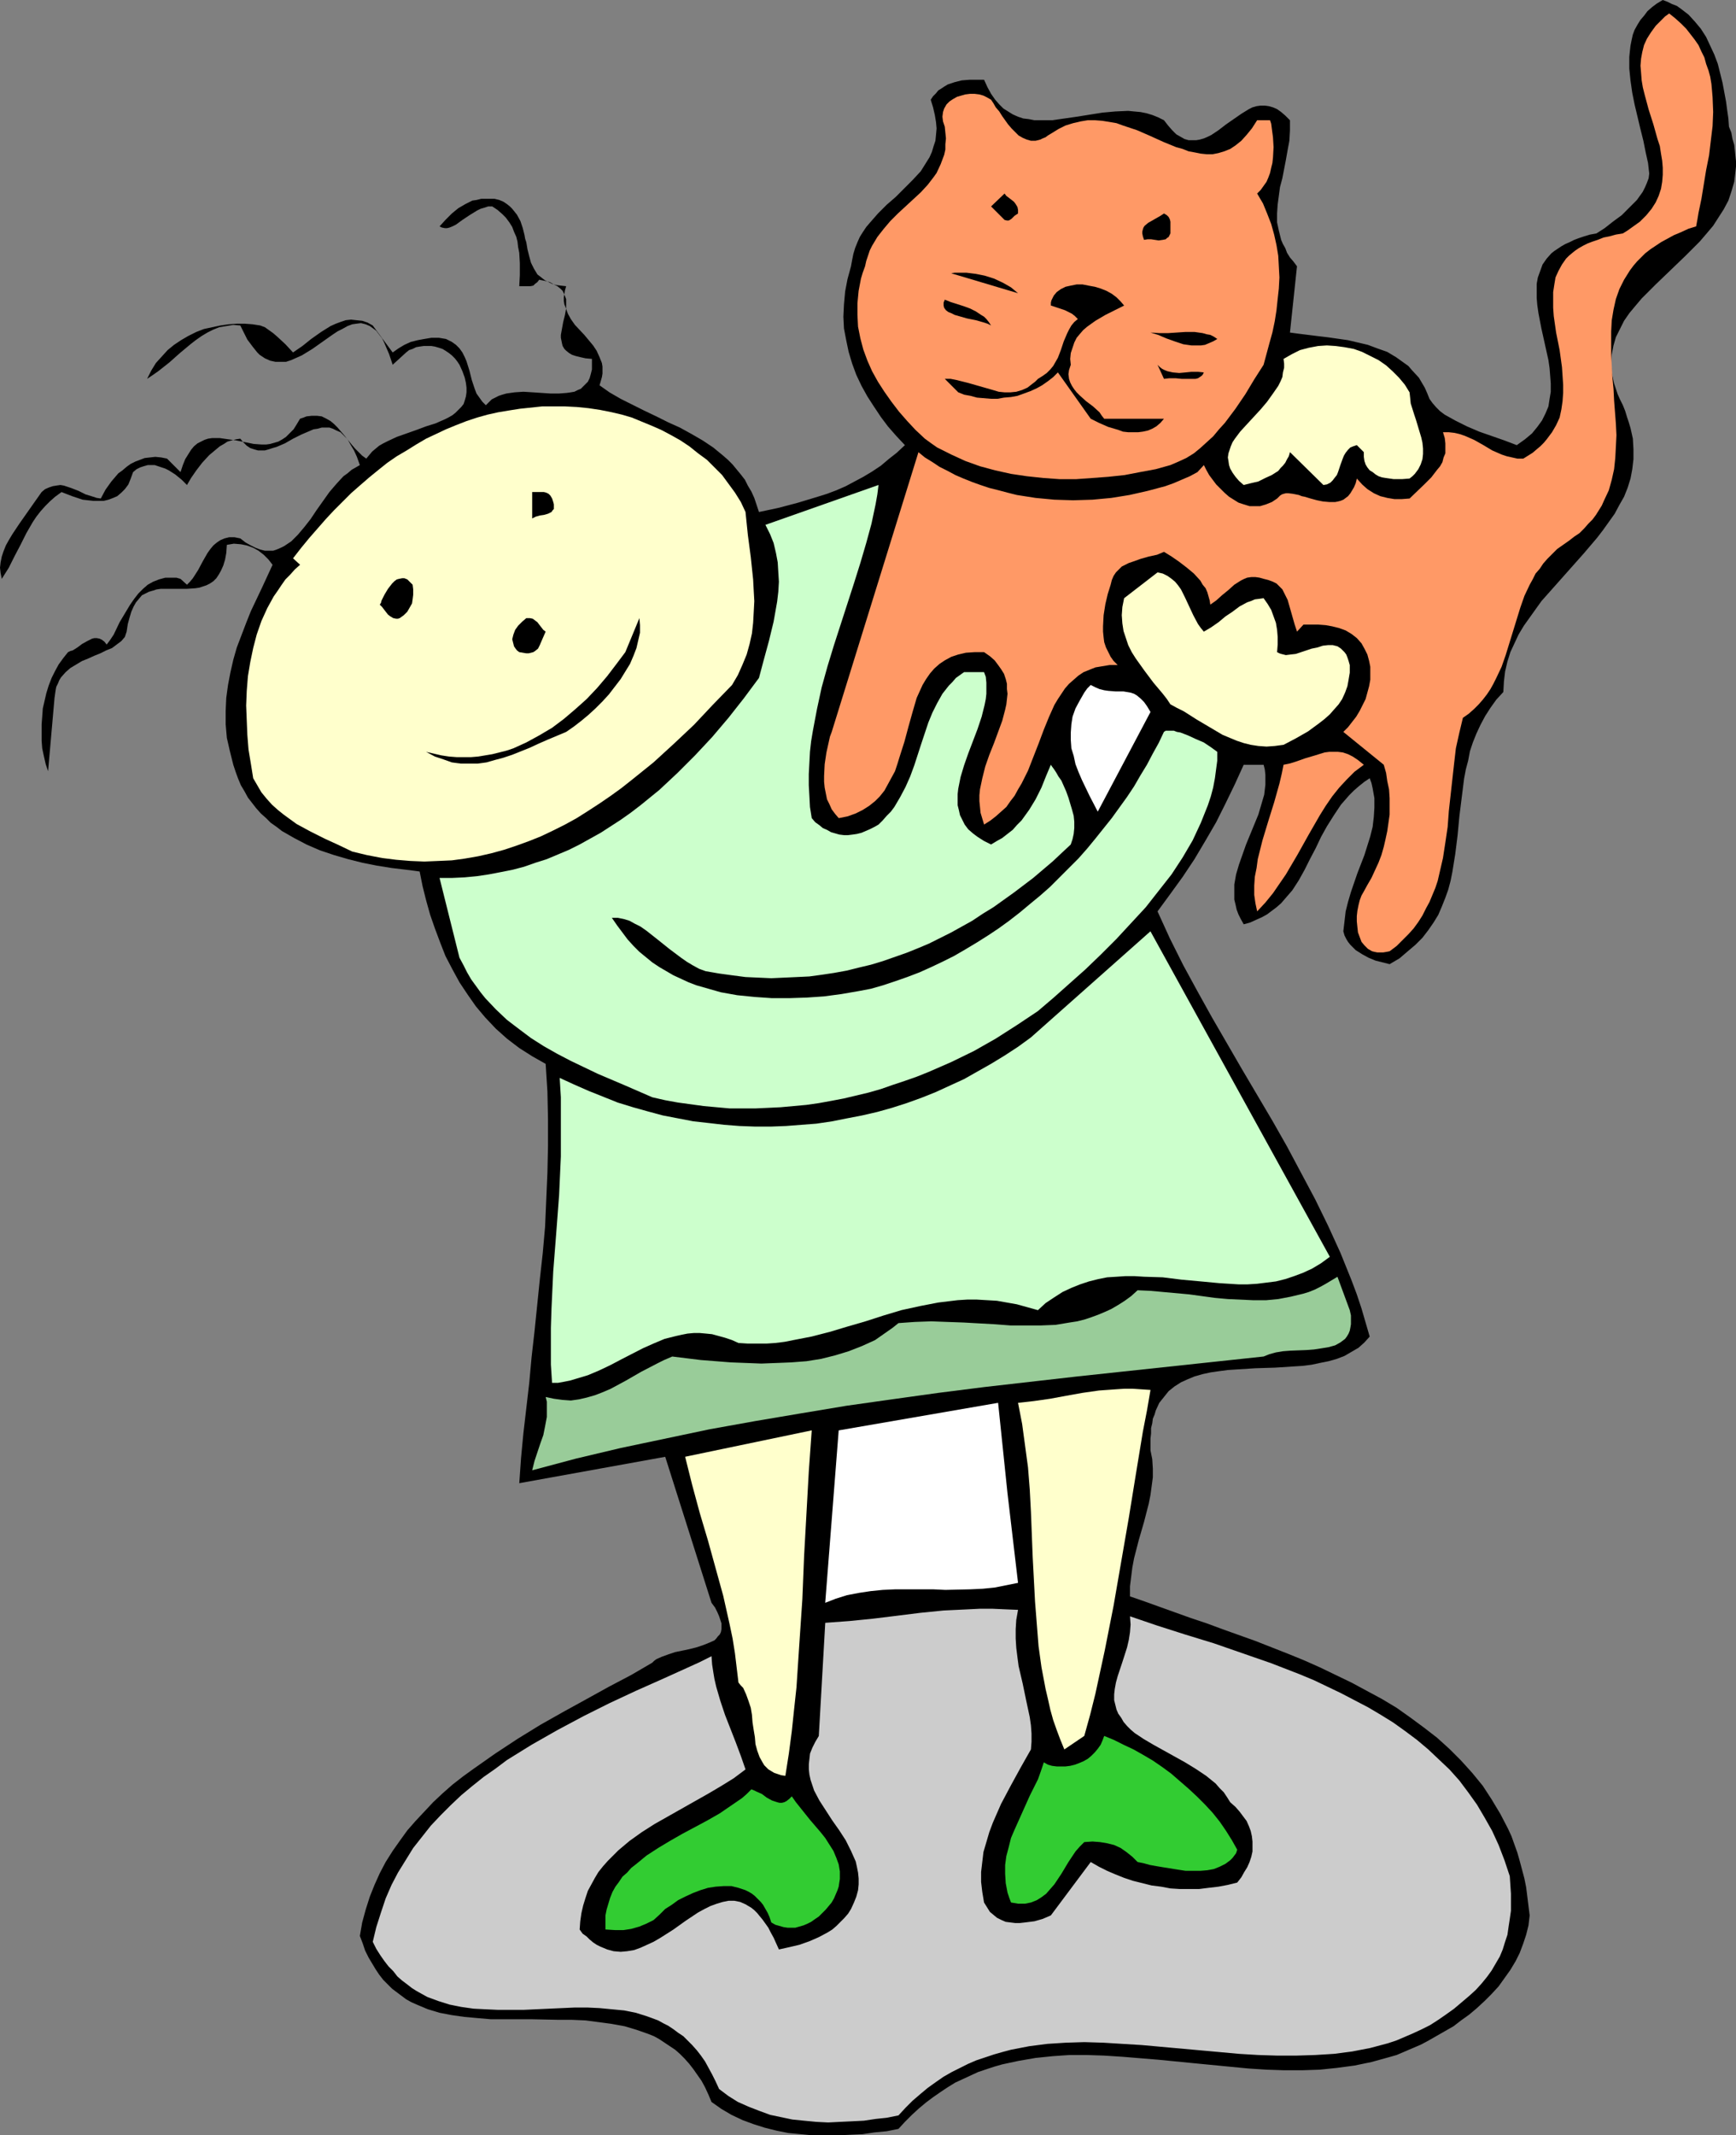 <?xml version="1.0" encoding="UTF-8" standalone="no"?>
<svg
   version="1.0"
   width="126.623mm"
   height="155.668mm"
   id="svg28"
   sodipodi:docname="Cat &amp; Child 06.wmf"
   xmlns:inkscape="http://www.inkscape.org/namespaces/inkscape"
   xmlns:sodipodi="http://sodipodi.sourceforge.net/DTD/sodipodi-0.dtd"
   xmlns="http://www.w3.org/2000/svg"
   xmlns:svg="http://www.w3.org/2000/svg">
  <rect width="100%" height="100%" fill="#808080" stroke="none"/>
  <sodipodi:namedview
     id="namedview28"
     pagecolor="#ffffff"
     bordercolor="#000000"
     borderopacity="0.25"
     inkscape:showpageshadow="2"
     inkscape:pageopacity="0.0"
     inkscape:pagecheckerboard="0"
     inkscape:deskcolor="#d1d1d1"
     inkscape:document-units="mm" />
  <defs
     id="defs1">
    <pattern
       id="WMFhbasepattern"
       patternUnits="userSpaceOnUse"
       width="6"
       height="6"
       x="0"
       y="0" />
  </defs>
  <path
     style="fill:#000000;fill-opacity:1;fill-rule:evenodd;stroke:none"
     d="m 476.635,34.904 0.646,1.616 0.323,1.778 0.485,1.616 0.162,1.454 0.162,1.616 0.162,1.454 v 1.454 l -0.162,1.454 -0.323,2.747 -0.808,2.747 -0.808,2.424 -1.293,2.424 -1.454,2.262 -1.454,2.262 -1.777,2.101 -1.939,2.262 -3.878,3.878 -4.201,4.04 -4.039,3.878 -1.939,1.939 -1.939,1.939 -1.777,2.101 -1.616,1.939 -1.454,2.101 -1.131,2.262 -1.131,2.262 -0.646,2.262 -0.485,2.424 -0.162,2.585 0.162,1.293 v 1.293 l 0.323,1.454 0.323,1.454 0.485,1.454 0.485,1.454 0.646,1.454 0.808,1.616 0.646,1.616 0.485,1.616 0.485,1.454 0.485,1.616 0.646,2.909 0.162,2.909 v 2.747 l -0.323,2.747 -0.485,2.585 -0.808,2.585 -0.969,2.424 -1.293,2.262 -1.293,2.424 -1.616,2.262 -1.616,2.262 -1.616,2.101 -3.716,4.363 -3.878,4.363 -3.878,4.363 -3.878,4.363 -1.616,2.262 -1.616,2.262 -1.616,2.262 -1.454,2.424 -1.131,2.424 -1.131,2.424 -0.808,2.585 -0.646,2.747 -0.323,2.747 -0.162,2.909 -1.939,2.101 -1.616,2.262 -1.454,2.262 -1.293,2.424 -1.131,2.424 -0.969,2.424 -0.808,2.424 -0.485,2.585 -0.646,2.424 -0.485,2.585 -0.646,5.171 -0.646,5.171 -0.485,5.171 -0.646,5.171 -0.808,5.009 -0.485,2.424 -0.646,2.424 -0.808,2.262 -0.969,2.424 -0.969,2.262 -1.293,2.101 -1.454,2.101 -1.616,2.101 -1.939,1.939 -2.1,1.778 -2.262,1.939 -2.747,1.616 -1.939,-0.485 -1.939,-0.485 -1.939,-0.808 -1.777,-0.97 -1.777,-1.131 -0.808,-0.808 -0.646,-0.646 -0.646,-0.808 -0.485,-0.808 -0.485,-0.97 -0.323,-1.131 0.323,-2.747 0.323,-2.747 0.646,-2.585 0.808,-2.747 1.777,-5.171 1.939,-5.009 0.808,-2.585 0.808,-2.585 0.646,-2.585 0.323,-2.747 0.162,-2.585 v -2.585 l -0.485,-2.747 -0.323,-1.454 -0.485,-1.293 -1.454,0.97 -1.616,1.293 -1.293,1.131 -1.293,1.293 -1.131,1.293 -1.131,1.293 -1.939,2.909 -1.939,3.07 -1.616,2.909 -1.454,3.07 -1.616,3.07 -1.454,2.909 -1.616,2.909 -1.777,2.747 -2.1,2.424 -0.969,1.131 -1.293,1.131 -1.293,0.97 -1.293,0.97 -1.454,0.808 -1.454,0.646 -1.777,0.808 -1.777,0.485 -0.808,-1.454 -0.646,-1.293 -0.485,-1.293 -0.323,-1.454 -0.323,-1.293 v -1.454 -1.293 -1.454 l 0.485,-2.747 0.808,-2.747 0.969,-2.747 0.969,-2.747 1.131,-2.747 1.131,-2.747 1.131,-2.747 0.808,-2.747 0.808,-2.747 0.323,-2.747 v -1.454 -1.293 l -0.162,-1.454 -0.323,-1.293 h -5.493 l -2.424,5.332 -2.585,5.333 -2.585,5.171 -2.908,5.009 -3.07,5.171 -3.231,4.848 -3.393,4.686 -3.555,4.848 3.393,7.433 3.716,7.433 3.878,7.11 4.039,7.272 8.24,14.22 8.402,14.22 4.039,7.11 3.878,7.272 3.878,7.272 3.555,7.272 3.393,7.433 3.07,7.595 1.454,3.878 1.293,3.878 1.131,3.878 1.131,3.878 -1.454,1.616 -1.616,1.454 -1.939,1.131 -1.939,1.131 -2.1,0.808 -2.262,0.646 -2.424,0.485 -2.262,0.485 -2.585,0.323 -2.585,0.162 -5.009,0.323 -5.332,0.162 -5.009,0.323 -2.585,0.162 -2.424,0.323 -2.262,0.323 -2.262,0.485 -2.262,0.646 -1.939,0.808 -1.777,0.808 -1.777,1.131 -1.616,1.293 -1.293,1.616 -1.293,1.616 -0.969,2.101 -0.323,1.131 -0.485,1.131 -0.162,1.293 -0.323,1.293 v 1.454 l -0.162,1.454 v 1.616 1.616 l 0.485,2.424 0.162,2.585 v 2.424 l -0.323,2.424 -0.323,2.424 -0.485,2.424 -1.293,5.009 -1.454,5.009 -1.293,5.009 -0.485,2.585 -0.323,2.585 -0.323,2.585 v 2.747 l 4.201,1.454 4.039,1.454 8.563,3.07 4.362,1.454 4.362,1.616 9.048,3.232 9.048,3.555 4.362,1.778 4.362,1.939 4.362,2.101 4.362,2.101 4.201,2.262 4.201,2.262 4.039,2.424 3.878,2.747 3.716,2.747 3.555,2.747 3.393,3.07 3.231,3.232 3.07,3.393 2.908,3.555 2.424,3.717 2.424,4.04 2.1,4.04 0.969,2.101 0.808,2.262 0.808,2.262 0.646,2.262 0.646,2.424 0.646,2.424 0.485,2.424 0.323,2.585 0.323,2.585 0.323,2.585 -0.323,2.747 -0.646,2.585 -0.808,2.424 -0.969,2.585 -1.131,2.262 -1.454,2.424 -1.616,2.262 -1.616,2.262 -1.939,2.101 -1.939,1.939 -2.1,1.939 -2.1,1.778 -2.262,1.616 -2.1,1.616 -2.262,1.293 -2.262,1.293 -2.262,1.293 -2.1,1.131 -2.262,0.97 -2.262,0.97 -2.262,0.97 -2.262,0.646 -4.686,1.293 -4.686,0.97 -4.847,0.646 -4.686,0.485 -4.847,0.162 h -5.009 l -4.847,-0.162 -5.009,-0.323 -5.009,-0.485 -10.017,-0.97 -9.856,-0.97 -9.856,-0.808 -5.009,-0.323 -4.847,-0.162 h -4.686 l -4.686,0.323 -4.686,0.485 -4.686,0.808 -4.524,0.97 -2.262,0.646 -4.362,1.454 -2.1,0.97 -2.1,0.97 -2.1,0.97 -2.1,1.293 -1.939,1.293 -2.1,1.454 -1.939,1.454 -1.939,1.616 -1.939,1.778 -1.939,1.939 -1.777,1.939 -3.231,0.646 -3.393,0.323 -3.231,0.485 -3.555,0.162 -3.231,0.162 h -3.555 -3.393 l -3.393,-0.323 -3.393,-0.323 -3.231,-0.646 -3.231,-0.808 -3.07,-0.97 -3.07,-1.131 -3.07,-1.454 -2.747,-1.616 -2.747,-1.939 -0.808,-1.939 -0.969,-2.101 -0.969,-1.778 -1.131,-1.616 -1.131,-1.616 -1.131,-1.454 -1.293,-1.454 -1.293,-1.293 -1.293,-1.131 -1.454,-0.97 -1.454,-0.97 -1.454,-0.97 -1.454,-0.808 -1.616,-0.646 -3.231,-1.131 -3.231,-0.97 -3.555,-0.646 -3.555,-0.485 -3.716,-0.485 -3.716,-0.162 h -3.716 l -7.594,-0.162 h -7.432 -3.716 l -3.716,-0.323 -3.555,-0.323 -3.393,-0.485 -3.393,-0.646 -3.231,-0.97 -3.07,-1.293 -1.454,-0.646 -1.454,-0.808 -1.293,-0.97 -1.293,-0.97 -1.293,-0.97 -1.293,-1.293 -1.131,-1.131 -1.131,-1.454 -0.969,-1.454 -0.969,-1.616 -0.969,-1.616 -0.969,-1.939 -0.646,-1.939 -0.808,-2.101 0.646,-3.717 0.969,-3.555 1.131,-3.555 1.293,-3.232 1.454,-3.232 1.616,-3.07 1.939,-3.07 1.939,-2.747 2.1,-2.909 2.262,-2.585 2.424,-2.585 2.424,-2.585 2.585,-2.424 2.747,-2.424 2.908,-2.262 2.908,-2.101 5.978,-4.201 6.14,-4.04 6.301,-3.878 6.301,-3.555 6.463,-3.555 6.14,-3.393 6.14,-3.232 5.817,-3.393 0.485,-0.485 0.646,-0.485 1.454,-0.646 1.777,-0.646 1.939,-0.646 3.878,-0.808 1.939,-0.485 1.939,-0.646 1.616,-0.646 1.454,-0.646 0.485,-0.485 0.485,-0.646 0.485,-0.485 0.323,-0.646 0.162,-0.808 v -0.808 -0.808 l -0.323,-0.97 -0.323,-0.97 -0.485,-1.131 -0.646,-1.293 -0.969,-1.293 -12.764,-40.236 -40.231,7.272 0.485,-6.948 0.646,-6.787 1.616,-13.897 0.646,-7.11 0.808,-7.11 1.454,-14.22 0.808,-7.272 0.646,-7.272 0.323,-7.433 0.323,-7.433 0.162,-7.433 v -7.433 l -0.162,-7.595 -0.485,-7.595 -3.716,-2.101 -3.555,-2.262 -3.393,-2.585 -3.07,-2.747 -2.908,-3.07 -2.585,-3.07 -2.262,-3.232 -2.262,-3.393 -1.939,-3.555 -1.939,-3.717 -1.454,-3.717 -1.454,-3.878 -1.293,-3.717 -1.131,-4.04 -0.969,-3.878 -0.808,-4.04 -3.716,-0.485 -4.039,-0.485 -4.039,-0.646 -4.039,-0.808 -3.878,-0.97 -3.878,-1.131 -3.878,-1.293 -3.716,-1.616 -3.393,-1.778 -3.393,-1.939 -1.454,-1.131 -1.616,-1.131 -1.293,-1.293 -1.454,-1.293 -1.293,-1.454 -1.131,-1.454 -1.131,-1.454 -0.969,-1.778 -0.969,-1.616 -0.808,-1.939 -0.646,-1.778 -0.646,-1.939 -0.969,-3.878 -0.808,-3.555 -0.323,-3.717 v -3.717 l 0.162,-3.555 0.485,-3.555 0.646,-3.393 0.808,-3.555 0.969,-3.393 1.293,-3.393 1.293,-3.393 1.293,-3.232 3.07,-6.464 2.908,-6.302 -1.131,-1.454 -1.293,-1.293 -1.454,-1.131 -1.454,-0.808 -1.777,-0.646 -1.616,-0.323 -1.939,-0.162 -0.969,0.162 -0.969,0.162 -0.162,2.262 -0.323,1.778 -0.485,1.616 -0.646,1.454 -0.646,1.131 -0.646,0.97 -0.808,0.808 -0.969,0.646 -0.969,0.485 -0.969,0.323 -0.969,0.323 -1.131,0.162 -2.424,0.162 h -2.262 -2.424 -2.424 l -1.131,0.162 -0.969,0.323 -1.131,0.323 -0.969,0.485 -0.969,0.485 -0.808,0.97 -0.808,0.97 -0.646,1.131 -0.646,1.454 -0.485,1.616 -0.485,1.778 -0.323,2.101 -0.485,1.454 -0.969,1.131 -1.293,0.97 -1.293,0.97 -1.616,0.646 -1.616,0.808 -1.616,0.646 -1.777,0.808 -1.616,0.646 -1.616,0.97 -1.616,0.97 -1.293,1.131 -1.293,1.454 -0.485,0.808 -0.323,0.808 -0.485,0.97 -0.162,0.808 -0.162,1.131 -0.162,1.131 -1.777,20.199 -0.646,-1.939 -0.485,-2.101 -0.485,-2.262 -0.162,-2.101 v -2.262 -2.262 l 0.162,-2.101 0.162,-2.262 0.485,-2.101 0.485,-2.101 0.646,-2.101 0.808,-2.101 0.969,-1.939 0.969,-1.778 1.293,-1.778 1.293,-1.616 0.646,-0.323 0.646,-0.162 1.293,-0.808 1.293,-0.97 1.454,-0.808 1.293,-0.646 0.646,-0.162 h 0.646 l 0.808,0.162 0.646,0.323 0.646,0.485 0.646,0.808 0.969,-1.293 0.969,-1.454 1.616,-3.393 1.939,-3.232 0.969,-1.616 1.131,-1.616 1.131,-1.454 1.293,-1.293 1.293,-1.131 1.454,-0.808 1.616,-0.646 1.777,-0.485 h 0.969 0.969 1.131 l 1.131,0.323 1.777,1.616 0.808,-0.808 0.808,-0.97 1.454,-2.262 1.293,-2.424 1.293,-2.262 0.808,-1.131 0.808,-0.97 0.969,-0.808 0.969,-0.646 1.131,-0.485 1.293,-0.323 h 1.454 l 0.808,0.162 0.808,0.162 1.454,1.131 1.454,0.808 1.293,0.646 1.293,0.485 1.293,0.323 h 1.131 1.131 l 0.969,-0.323 1.131,-0.485 0.969,-0.485 0.969,-0.646 0.969,-0.646 0.969,-0.97 0.808,-0.808 1.777,-2.101 1.777,-2.262 1.616,-2.424 3.555,-5.009 1.939,-2.262 1.939,-2.101 1.131,-0.808 1.131,-0.97 1.131,-0.646 1.131,-0.646 -0.808,-2.262 -0.808,-1.778 -0.969,-1.616 -0.808,-1.454 -0.969,-0.97 -0.969,-0.97 -1.131,-0.485 -0.969,-0.485 -0.969,-0.323 h -1.131 -0.969 l -1.131,0.323 -1.131,0.162 -1.131,0.485 -2.262,0.97 -2.262,1.131 -2.262,1.293 -2.262,0.97 -1.131,0.323 -0.969,0.323 -1.131,0.323 H 72.061 71.091 l -1.131,-0.323 -0.969,-0.323 -0.969,-0.646 -0.969,-0.97 -0.808,-0.97 -1.131,0.162 -1.293,0.323 -1.131,0.323 -0.969,0.646 -1.131,0.646 -0.969,0.808 -1.939,1.616 -1.939,2.101 -1.616,2.101 -1.454,2.101 -1.131,1.939 -1.454,-1.454 -1.777,-1.454 -1.777,-1.131 -0.969,-0.485 -0.969,-0.323 -0.969,-0.323 -0.969,-0.323 h -0.969 -0.969 l -1.131,0.323 -0.969,0.323 -0.969,0.485 -0.969,0.808 -0.646,1.778 -0.646,1.616 -0.969,1.293 -0.969,0.97 -1.131,0.97 -1.131,0.485 -1.293,0.485 -1.293,0.323 H 27.144 25.69 l -1.454,-0.162 -1.454,-0.162 -2.908,-0.97 -2.908,-1.131 -1.777,1.293 -1.454,1.293 -1.293,1.293 -1.293,1.454 -1.131,1.454 -0.969,1.454 -1.777,3.07 -1.616,3.232 -1.616,3.07 -1.616,3.232 -1.939,3.07 L 0.162,157.875 0,156.42 l 0.162,-1.454 0.323,-1.616 0.485,-1.454 0.646,-1.616 0.808,-1.454 0.969,-1.616 1.939,-2.909 4.201,-5.979 1.939,-2.747 0.969,-0.808 1.131,-0.485 0.969,-0.323 0.969,-0.162 1.131,-0.162 0.969,0.162 1.939,0.646 2.1,0.808 1.939,0.97 2.1,0.646 0.969,0.323 1.131,0.162 1.293,-2.424 1.616,-2.262 1.939,-2.262 1.131,-0.808 1.131,-0.97 1.131,-0.808 1.293,-0.646 1.293,-0.485 1.293,-0.485 1.454,-0.162 1.454,-0.162 1.616,0.162 1.616,0.323 3.716,3.717 0.646,-1.939 0.646,-1.616 0.808,-1.293 0.808,-1.293 0.808,-0.97 0.969,-0.808 0.969,-0.485 0.969,-0.485 0.969,-0.323 1.131,-0.162 h 0.969 1.131 l 2.262,0.323 2.262,0.323 2.424,0.485 2.424,0.485 2.262,0.162 h 1.131 l 1.131,-0.162 1.131,-0.323 1.131,-0.323 1.131,-0.646 0.969,-0.646 0.969,-0.97 1.131,-1.131 0.808,-1.293 0.969,-1.616 0.969,-0.323 0.808,-0.323 1.454,-0.162 h 1.454 l 1.293,0.162 1.293,0.646 1.131,0.646 0.969,0.808 0.969,0.97 1.939,2.262 1.939,2.424 0.969,1.131 0.969,0.97 0.969,0.97 1.131,0.808 0.808,-0.97 0.808,-0.97 0.969,-0.808 0.969,-0.808 1.131,-0.646 1.293,-0.646 2.424,-1.131 2.747,-0.97 2.747,-0.97 2.585,-0.97 2.585,-0.808 2.585,-1.131 0.969,-0.485 1.131,-0.646 0.808,-0.646 0.808,-0.808 0.808,-0.808 0.646,-0.808 0.323,-0.97 0.323,-1.131 0.162,-1.131 v -1.293 l -0.162,-1.293 -0.323,-1.454 -0.646,-1.778 -0.808,-1.778 -0.646,-0.97 -0.646,-0.808 -0.808,-0.808 -0.808,-0.646 -0.969,-0.646 -0.808,-0.485 -0.969,-0.323 -1.131,-0.323 -0.969,-0.162 h -0.969 -1.131 l -1.131,0.162 -0.969,0.162 -0.969,0.485 -0.969,0.323 -0.808,0.646 -3.716,3.393 -0.485,-1.454 -0.485,-1.454 -0.485,-1.131 -0.485,-1.131 -0.485,-1.131 -0.485,-0.97 -0.646,-0.808 -0.485,-0.646 -0.485,-0.646 -0.646,-0.485 -1.131,-0.808 -1.131,-0.485 -1.293,-0.323 -1.293,0.162 -1.131,0.162 -1.293,0.485 -1.454,0.808 -1.293,0.646 -1.454,0.97 -5.493,3.878 -2.908,1.778 -1.454,0.646 -1.454,0.646 -1.454,0.485 H 77.393 75.939 L 74.484,99.379 73.03,98.732 71.576,97.763 70.93,97.116 70.284,96.308 69.637,95.5 68.183,93.561 67.537,92.269 66.891,90.976 66.244,89.683 l -1.939,-0.162 -1.939,0.323 -1.939,0.323 -1.616,0.646 -1.616,0.808 -1.616,0.97 -1.616,1.131 -1.454,1.131 -2.908,2.424 -2.908,2.585 -3.07,2.424 -1.616,1.131 -1.454,0.97 1.131,-2.262 1.293,-2.101 1.616,-1.778 1.616,-1.778 1.777,-1.454 1.939,-1.293 1.939,-1.131 2.262,-1.131 2.1,-0.808 2.262,-0.485 2.262,-0.485 2.262,-0.323 2.262,-0.162 h 2.262 l 2.1,0.162 2.1,0.323 1.293,0.485 1.131,0.808 1.131,0.808 1.131,0.97 2.262,2.101 2.1,2.262 2.585,-1.778 2.424,-1.939 2.747,-1.939 1.293,-0.808 1.293,-0.808 1.454,-0.646 1.293,-0.485 1.454,-0.485 1.454,-0.162 1.454,0.162 1.616,0.162 1.454,0.485 1.454,0.808 5.493,7.433 1.616,-1.131 1.616,-0.97 1.777,-0.808 1.939,-0.485 1.777,-0.323 1.939,-0.323 h 2.1 l 1.939,0.323 1.616,0.808 1.131,0.808 0.969,0.97 0.808,1.131 0.646,1.293 0.485,1.131 0.808,2.585 0.323,1.293 0.323,1.293 0.808,2.424 0.485,1.293 0.808,1.131 0.808,1.131 0.969,0.97 0.808,-0.808 0.808,-0.808 0.969,-0.485 0.969,-0.485 0.969,-0.323 1.131,-0.323 2.262,-0.323 2.424,-0.162 2.585,0.162 2.424,0.162 2.424,0.162 h 2.424 l 2.1,-0.162 1.131,-0.162 0.969,-0.162 0.969,-0.485 0.808,-0.323 0.646,-0.646 0.646,-0.646 0.646,-0.646 0.485,-0.97 0.323,-1.131 0.323,-1.293 v -1.293 -1.616 l -1.777,-0.162 -1.454,-0.323 -1.293,-0.323 -0.969,-0.323 -0.808,-0.485 -0.808,-0.646 -0.485,-0.485 -0.485,-0.808 -0.162,-0.646 -0.162,-0.808 -0.162,-0.808 v -0.808 l 0.323,-1.778 0.323,-1.778 0.485,-1.939 0.323,-1.778 V 83.219 82.411 l -0.323,-0.808 -0.323,-0.808 -0.323,-0.646 -0.646,-0.646 -0.808,-0.646 -0.969,-0.485 -1.131,-0.646 -1.293,-0.323 -1.616,-0.323 -0.485,0.646 -0.646,0.485 -0.485,0.485 -0.808,0.162 h -1.454 -1.616 l 0.162,-3.07 v -3.232 l -0.162,-2.909 -0.323,-1.616 -0.162,-1.454 -0.323,-1.293 -0.646,-1.454 -0.485,-1.293 -0.808,-1.293 -0.969,-1.293 -0.969,-0.97 -1.293,-1.131 -1.454,-0.97 h -1.131 l -0.969,0.323 -1.131,0.323 -0.969,0.485 -2.1,1.293 -1.939,1.293 -1.777,1.293 -0.969,0.485 -0.808,0.323 -0.646,0.162 h -0.646 l -0.808,-0.162 -0.646,-0.323 1.616,-1.778 1.777,-1.778 1.777,-1.454 1.939,-1.131 0.969,-0.485 0.969,-0.485 1.131,-0.162 1.293,-0.323 h 1.131 1.293 1.293 l 1.293,0.323 1.131,0.485 0.969,0.646 0.808,0.646 0.646,0.646 0.646,0.808 0.646,0.808 0.969,1.778 0.646,1.939 0.485,1.939 0.162,0.97 0.323,0.97 0.323,1.939 0.485,1.939 0.485,1.778 0.808,1.616 0.969,1.616 0.646,0.485 0.808,0.646 0.646,0.485 0.969,0.485 0.969,0.485 1.131,0.323 1.293,0.162 1.454,0.162 -0.323,1.131 -0.162,0.97 -0.162,0.97 v 0.97 l 0.162,0.97 0.323,0.808 0.646,1.778 0.808,1.454 1.131,1.616 2.585,2.747 2.424,2.909 0.969,1.454 0.808,1.778 0.646,1.616 0.162,0.97 v 0.97 0.97 l -0.162,0.97 -0.323,1.131 -0.323,1.131 2.747,1.939 3.07,1.778 3.231,1.616 3.231,1.616 3.393,1.616 3.231,1.616 3.231,1.454 3.231,1.778 3.07,1.778 2.908,1.939 2.747,2.262 1.293,1.131 1.293,1.293 2.262,2.747 1.131,1.454 0.808,1.616 0.969,1.616 0.808,1.778 0.646,1.939 0.646,1.939 5.332,-1.131 5.493,-1.454 5.332,-1.616 2.585,-0.808 2.585,-0.97 2.585,-1.131 2.424,-1.293 2.424,-1.293 2.424,-1.454 2.424,-1.616 2.1,-1.778 2.262,-1.778 2.262,-2.101 -2.424,-2.585 -2.262,-2.585 -1.939,-2.585 -1.939,-2.909 -1.777,-2.747 -1.616,-2.909 -1.454,-3.07 -1.131,-3.07 -0.969,-3.232 -0.646,-3.07 -0.646,-3.393 -0.162,-3.232 0.162,-3.393 0.323,-3.555 0.646,-3.393 0.969,-3.555 0.323,-1.778 0.323,-1.616 0.485,-1.616 0.646,-1.616 0.646,-1.454 0.808,-1.293 0.969,-1.454 0.969,-1.131 2.262,-2.585 2.424,-2.424 2.424,-2.101 2.424,-2.424 2.262,-2.262 2.262,-2.424 0.808,-1.293 0.808,-1.293 0.808,-1.293 0.646,-1.454 0.485,-1.616 0.485,-1.454 0.162,-1.616 0.162,-1.778 -0.162,-1.778 -0.323,-1.939 -0.485,-2.101 -0.646,-2.101 0.646,-0.97 0.808,-0.808 0.646,-0.808 0.808,-0.485 0.969,-0.646 0.808,-0.485 1.939,-0.646 1.939,-0.485 2.1,-0.162 h 1.939 2.1 l 0.969,2.101 0.969,1.778 1.131,1.616 1.131,1.293 1.131,1.131 1.293,0.808 1.293,0.808 1.454,0.646 1.454,0.485 1.454,0.162 1.616,0.323 h 1.616 1.616 1.616 l 3.393,-0.485 3.393,-0.485 7.109,-1.131 3.555,-0.323 3.555,-0.162 1.616,0.162 1.777,0.162 1.616,0.323 1.616,0.485 1.616,0.646 1.616,0.808 1.131,1.454 1.131,1.293 1.131,1.131 1.131,0.646 1.131,0.646 1.131,0.323 h 0.969 1.131 l 0.969,-0.162 1.131,-0.323 1.131,-0.485 0.969,-0.485 1.939,-1.293 2.1,-1.616 2.1,-1.454 2.1,-1.454 2.1,-1.293 0.969,-0.485 1.131,-0.323 1.131,-0.162 h 1.131 l 1.131,0.162 1.131,0.323 1.131,0.485 1.131,0.808 1.131,0.97 1.293,1.293 v 2.747 l -0.162,2.909 -0.485,2.585 -0.485,2.747 -0.969,5.009 -0.646,2.424 -0.323,2.424 -0.323,2.424 -0.162,2.424 v 2.424 l 0.485,2.262 0.646,2.585 0.485,1.131 0.646,1.131 0.485,1.293 0.808,1.293 0.969,1.131 0.969,1.293 -1.939,18.26 2.424,0.323 2.585,0.323 2.585,0.323 2.747,0.323 5.655,0.808 2.747,0.646 2.747,0.646 2.585,0.97 2.747,0.97 2.424,1.454 2.262,1.616 1.131,0.808 0.969,1.131 1.939,2.101 1.616,2.747 0.646,1.454 0.646,1.616 0.808,1.131 0.969,1.131 1.131,1.131 1.293,0.97 1.454,0.808 1.454,0.808 3.231,1.616 3.393,1.454 6.948,2.424 3.393,1.293 1.131,-0.808 1.131,-0.808 0.969,-0.808 0.969,-0.808 1.454,-1.778 1.293,-1.778 0.969,-1.939 0.808,-1.939 0.323,-2.101 0.323,-1.939 v -2.262 l -0.162,-2.101 -0.162,-2.101 -0.323,-2.262 -0.969,-4.363 -0.969,-4.363 -0.808,-4.201 -0.323,-2.262 -0.162,-1.939 v -1.939 -1.939 l 0.323,-1.778 0.646,-1.778 0.646,-1.778 1.131,-1.616 1.293,-1.454 0.808,-0.646 0.969,-0.646 0.969,-0.646 1.131,-0.646 1.131,-0.485 1.293,-0.646 1.293,-0.485 1.454,-0.485 1.616,-0.485 1.777,-0.323 2.262,-1.454 2.262,-1.778 2.424,-1.778 2.1,-2.101 2.1,-2.101 0.808,-1.131 0.808,-1.131 0.646,-1.293 0.485,-1.131 0.485,-1.293 0.162,-1.293 -0.323,-2.909 -0.646,-2.909 -0.646,-3.232 -0.808,-3.232 -1.616,-6.787 -0.646,-3.232 -0.485,-3.393 -0.323,-3.232 v -3.232 l 0.162,-1.616 0.162,-1.454 0.323,-1.616 0.323,-1.454 0.485,-1.293 0.808,-1.454 0.808,-1.293 0.969,-1.131 0.969,-1.293 1.293,-1.131 1.293,-0.97 L 458.378,0 l 1.293,0.485 1.293,0.646 1.293,0.485 1.131,0.808 2.1,1.616 1.777,1.939 1.616,1.939 1.454,2.262 1.131,2.424 1.131,2.424 0.969,2.585 0.646,2.585 0.646,2.585 0.485,2.585 0.485,2.585 0.323,2.424 0.323,2.262 z"
     id="path1" />
  <path
     style="fill:#ff9966;fill-opacity:1;fill-rule:evenodd;stroke:none"
     d="m 467.587,62.374 -2.1,0.646 -2.1,0.97 -1.939,0.808 -1.777,0.97 -1.777,0.97 -1.454,0.97 -1.454,0.97 -1.454,1.131 -1.131,1.131 -1.131,1.131 -0.969,1.131 -0.969,1.293 -0.808,1.293 -0.808,1.293 -1.293,2.585 -0.969,2.747 -0.646,2.909 -0.485,2.909 -0.162,3.07 v 3.07 3.07 l 0.323,6.464 0.323,3.232 0.162,3.232 0.485,6.302 0.162,3.232 -0.162,3.232 -0.162,3.07 -0.323,3.07 -0.646,2.909 -0.808,2.909 -1.293,2.747 -0.646,1.454 -0.808,1.293 -0.808,1.293 -0.969,1.293 -1.131,1.131 -1.131,1.293 -1.293,1.293 -1.454,0.97 -1.454,1.131 -1.616,1.131 -1.616,1.131 -1.293,1.293 -1.454,1.454 -1.131,1.293 -0.969,1.454 -1.131,1.293 -0.808,1.616 -0.808,1.454 -1.454,3.07 -1.131,3.232 -4.039,13.089 -1.131,3.232 -1.454,3.07 -0.808,1.616 -0.808,1.454 -0.969,1.454 -1.131,1.454 -1.131,1.293 -1.293,1.293 -1.454,1.293 -1.616,1.131 -0.969,4.04 -0.969,4.363 -0.485,4.201 -0.485,4.363 -0.969,8.726 -0.323,4.363 -0.646,4.363 -0.646,4.201 -0.969,4.201 -0.485,2.101 -0.646,1.939 -0.808,1.939 -0.808,1.939 -0.969,1.778 -0.969,1.939 -1.131,1.778 -1.293,1.778 -1.454,1.616 -1.616,1.616 -1.616,1.616 -1.939,1.454 -0.808,0.162 -0.969,0.162 h -0.808 -0.808 l -0.808,-0.162 -0.646,-0.162 -1.131,-0.646 -0.969,-0.97 -0.808,-0.97 -0.485,-1.293 -0.485,-1.293 -0.162,-1.454 -0.162,-1.616 v -1.454 l 0.162,-1.454 0.323,-1.616 0.323,-1.293 0.485,-1.293 0.646,-1.131 0.969,-1.778 1.131,-1.939 0.969,-2.101 0.969,-2.101 0.808,-2.101 0.646,-2.262 0.485,-2.101 0.485,-2.262 0.323,-2.262 0.323,-2.262 v -2.262 -2.262 l -0.162,-2.424 -0.485,-2.262 -0.323,-2.262 -0.646,-2.262 -11.148,-9.049 1.293,-1.293 1.131,-1.454 1.131,-1.454 0.969,-1.616 0.808,-1.616 0.808,-1.616 0.485,-1.778 0.485,-1.778 0.323,-1.778 v -1.778 -1.778 l -0.323,-1.616 -0.485,-1.778 -0.808,-1.616 -0.808,-1.454 -1.293,-1.454 -1.454,-1.131 -1.616,-0.97 -1.777,-0.646 -1.939,-0.485 -1.777,-0.323 -2.1,-0.162 h -1.939 -2.1 l -1.777,1.939 -0.646,-1.939 -0.646,-2.262 -0.646,-2.262 -0.646,-2.262 -0.485,-0.97 -0.485,-0.97 -0.485,-0.97 -0.808,-0.808 -0.808,-0.808 -0.969,-0.485 -1.293,-0.485 -1.293,-0.323 -1.131,-0.323 -1.131,-0.162 h -1.131 l -1.131,0.162 -0.808,0.323 -0.969,0.485 -1.777,1.131 -1.616,1.454 -1.777,1.454 -1.616,1.454 -1.616,1.131 -0.162,-1.131 -0.323,-1.131 -0.323,-1.131 -0.485,-1.131 -0.808,-0.97 -0.646,-1.131 -1.777,-1.939 -1.939,-1.616 -2.1,-1.616 -2.1,-1.454 -2.1,-1.293 -1.939,0.808 -2.262,0.485 -2.262,0.646 -2.262,0.808 -0.969,0.323 -0.969,0.485 -0.969,0.485 -0.808,0.808 -0.808,0.808 -0.646,0.97 -0.485,1.131 -0.323,1.293 -0.808,2.585 -0.646,2.747 -0.485,3.07 -0.162,3.07 v 1.454 l 0.162,1.616 0.162,1.293 0.485,1.454 0.646,1.293 0.646,1.293 0.808,1.131 1.131,1.131 h -2.262 l -1.939,0.323 -1.939,0.323 -1.616,0.646 -1.616,0.646 -1.454,0.97 -1.293,1.131 -1.293,1.131 -1.131,1.293 -0.969,1.454 -0.969,1.454 -0.969,1.616 -1.454,3.232 -1.454,3.555 -1.454,3.878 -1.454,3.717 -1.454,3.717 -1.777,3.555 -0.969,1.616 -0.969,1.778 -1.131,1.454 -1.131,1.616 -1.454,1.293 -1.454,1.293 -1.454,1.131 -1.777,1.131 -0.485,-1.616 -0.485,-1.616 -0.162,-1.616 -0.162,-1.616 v -1.616 l 0.162,-1.616 0.646,-3.07 0.808,-3.232 1.131,-3.232 1.293,-3.232 1.131,-3.07 1.131,-3.07 0.808,-3.07 0.323,-1.454 0.162,-1.454 0.162,-1.454 -0.162,-1.293 v -1.454 l -0.323,-1.293 -0.485,-1.454 -0.808,-1.293 -0.808,-1.131 -0.969,-1.293 -1.293,-1.131 -1.616,-1.131 h -2.585 l -2.424,0.162 -2.1,0.485 -1.939,0.646 -1.777,0.97 -1.454,0.97 -1.454,1.293 -1.131,1.293 -1.131,1.616 -0.969,1.616 -0.808,1.778 -0.808,1.778 -1.131,3.878 -1.131,4.04 -1.131,4.201 -1.293,4.04 -0.646,2.101 -0.646,1.939 -0.969,1.778 -0.969,1.778 -0.969,1.778 -1.293,1.616 -1.293,1.293 -1.616,1.293 -1.777,1.131 -1.939,0.97 -2.262,0.808 -2.424,0.485 -0.969,-1.131 -0.969,-1.293 -0.646,-1.454 -0.646,-1.293 -0.323,-1.616 -0.323,-1.616 -0.162,-1.616 v -1.616 l 0.162,-3.232 0.485,-3.232 0.646,-2.909 0.323,-1.454 0.485,-1.293 23.913,-77.079 1.777,1.454 2.1,1.293 1.939,1.293 2.262,1.131 2.1,1.131 2.262,0.97 2.424,0.97 2.262,0.808 2.424,0.808 2.585,0.646 2.424,0.646 2.585,0.646 5.17,0.808 5.17,0.485 5.17,0.162 5.332,-0.162 5.17,-0.485 5.009,-0.808 5.009,-1.131 2.424,-0.646 2.424,-0.646 2.262,-0.808 2.262,-0.97 2.262,-0.97 2.1,-1.131 1.777,-1.939 0.646,1.293 0.808,1.454 0.969,1.293 0.969,1.293 1.131,1.131 1.131,1.131 1.293,1.131 1.293,0.808 1.293,0.808 1.454,0.485 1.616,0.485 h 1.454 1.454 l 1.616,-0.485 1.616,-0.646 1.454,-0.97 0.485,-0.485 0.323,-0.323 0.485,-0.323 0.485,-0.162 0.646,-0.162 h 0.646 l 1.293,0.162 1.616,0.323 0.808,0.323 0.808,0.162 1.616,0.485 1.777,0.485 1.616,0.323 1.777,0.162 h 1.616 l 0.808,-0.162 0.646,-0.162 0.808,-0.323 0.646,-0.485 0.646,-0.485 0.646,-0.808 0.485,-0.808 0.485,-0.808 0.485,-1.131 0.323,-1.293 1.454,1.616 1.454,1.293 1.777,1.131 1.777,0.808 1.939,0.485 1.939,0.323 h 2.1 l 2.1,-0.162 4.039,-3.878 1.939,-1.939 1.616,-2.101 0.808,-0.97 0.646,-1.131 0.323,-1.293 0.485,-1.131 v -1.293 -1.454 l -0.162,-1.454 -0.485,-1.616 h 1.616 l 1.454,0.162 1.454,0.323 1.454,0.485 2.585,1.131 2.585,1.454 2.424,1.454 2.585,1.131 1.454,0.485 1.454,0.323 1.454,0.323 h 1.616 l 1.293,-0.808 1.293,-0.808 1.131,-0.97 0.969,-0.808 0.969,-0.97 0.808,-0.97 1.454,-1.939 1.131,-1.939 0.969,-2.101 0.485,-2.262 0.323,-2.262 0.162,-2.262 v -2.262 l -0.162,-2.424 -0.162,-2.424 -0.646,-4.686 -0.485,-2.424 -0.485,-2.424 -0.646,-4.525 -0.162,-2.262 v -2.262 -2.101 l 0.323,-2.101 0.323,-1.939 0.808,-1.778 0.969,-1.778 1.131,-1.616 0.808,-0.808 0.969,-0.808 0.808,-0.646 0.969,-0.646 1.131,-0.646 1.293,-0.646 1.293,-0.485 1.454,-0.485 1.616,-0.646 1.616,-0.323 1.777,-0.485 1.939,-0.323 1.293,-0.808 1.131,-0.808 1.131,-0.808 1.131,-0.808 1.777,-1.778 1.454,-1.778 1.131,-1.778 0.808,-1.778 0.646,-1.939 0.323,-1.939 0.162,-1.939 V 46.215 l -0.162,-1.939 -0.323,-1.939 -0.323,-2.101 -0.646,-1.939 -1.131,-4.04 -1.293,-4.04 -1.131,-4.201 -0.485,-1.939 -0.323,-1.939 -0.162,-2.101 -0.162,-1.939 0.162,-1.939 0.323,-1.778 0.485,-1.939 0.808,-1.778 1.131,-1.778 1.293,-1.778 1.616,-1.616 0.969,-0.97 1.131,-0.808 1.616,1.293 1.616,1.454 1.454,1.454 1.131,1.454 1.131,1.454 1.131,1.616 0.808,1.778 0.808,1.616 0.485,1.778 0.646,1.778 0.485,1.778 0.323,1.939 0.162,1.778 0.162,1.939 0.162,4.04 -0.162,3.878 -0.485,4.04 -0.485,4.04 -0.808,4.04 -1.293,7.918 -0.808,3.878 -0.323,1.939 z"
     id="path2" />
  <path
     style="fill:#ff9966;fill-opacity:1;fill-rule:evenodd;stroke:none"
     d="m 289.697,36.843 2.1,-1.293 1.939,-0.97 2.1,-0.646 2.1,-0.485 1.939,-0.323 h 1.939 l 2.1,0.162 1.939,0.323 1.939,0.323 1.777,0.646 3.878,1.293 3.716,1.616 3.555,1.616 3.555,1.454 1.777,0.485 1.616,0.646 1.777,0.323 1.616,0.323 1.616,0.162 h 1.616 l 1.616,-0.323 1.616,-0.485 1.616,-0.646 1.454,-0.97 1.616,-1.293 1.454,-1.616 1.454,-1.778 1.454,-2.262 h 3.555 l 0.323,0.97 0.162,1.293 0.323,2.424 0.162,2.747 -0.162,2.909 -0.162,1.454 -0.323,1.293 -0.323,1.454 -0.485,1.293 -0.485,1.131 -0.808,1.131 -0.808,1.131 -0.969,0.97 1.616,2.747 1.131,2.747 1.131,2.909 0.808,2.909 0.646,2.909 0.485,2.909 0.162,2.909 0.162,3.07 -0.162,3.07 -0.323,2.909 -0.323,3.07 -0.485,3.07 -0.646,3.07 -0.808,2.909 -1.616,5.979 -2.585,4.04 -2.424,4.04 -2.747,4.04 -2.908,3.878 -1.616,1.778 -1.616,1.939 -1.777,1.616 -1.777,1.616 -1.777,1.454 -2.1,1.293 -2.1,0.97 -2.262,0.97 -4.039,1.131 -4.362,0.808 -4.201,0.808 -4.524,0.485 -4.362,0.323 -4.524,0.323 h -4.524 l -4.524,-0.323 -4.524,-0.485 -4.362,-0.646 -4.362,-0.97 -4.201,-1.131 -4.039,-1.454 -3.878,-1.778 -1.939,-0.97 -1.939,-0.97 -1.616,-1.131 -1.777,-1.293 -2.585,-2.424 -2.262,-2.424 -2.262,-2.585 -2.1,-2.747 -1.939,-2.747 -1.777,-2.747 -1.616,-2.909 -1.293,-2.909 -1.131,-3.07 -0.808,-3.07 -0.646,-3.232 -0.162,-3.232 v -3.232 l 0.323,-3.393 0.646,-3.393 0.485,-1.616 0.646,-1.778 0.323,-1.454 0.485,-1.454 0.485,-1.454 0.646,-1.293 1.454,-2.424 1.777,-2.262 1.777,-2.101 2.1,-2.101 2.1,-1.939 2.1,-1.939 2.1,-1.939 1.939,-2.101 1.616,-2.101 0.808,-1.131 1.131,-2.424 0.485,-1.293 0.485,-1.293 0.323,-1.454 v -1.454 l 0.162,-1.616 -0.162,-1.616 -0.162,-1.616 -0.485,-1.454 -0.162,-1.293 0.162,-1.293 0.323,-0.97 0.646,-1.131 0.808,-0.808 0.969,-0.646 1.131,-0.646 1.131,-0.323 1.131,-0.323 1.293,-0.162 h 1.293 l 1.293,0.162 1.131,0.323 0.969,0.485 1.131,0.646 0.646,0.97 0.646,1.131 0.969,1.131 0.808,1.293 1.616,2.262 0.969,1.131 0.969,0.97 0.969,0.97 1.131,0.646 1.131,0.485 1.131,0.323 h 1.293 l 1.293,-0.323 0.646,-0.323 0.808,-0.323 0.646,-0.485 z"
     id="path3" />
  <path
     style="fill:#000000;fill-opacity:1;fill-rule:evenodd;stroke:none"
     d="m 280.649,58.819 -0.969,0.646 -0.808,0.808 -0.485,0.323 -0.323,0.162 h -0.485 l -0.646,-0.162 -3.716,-3.717 3.716,-3.555 0.485,0.646 0.646,0.485 1.454,1.131 0.485,0.646 0.485,0.808 0.162,0.808 v 0.485 z"
     id="path4" />
  <path
     style="fill:#000000;fill-opacity:1;fill-rule:evenodd;stroke:none"
     d="m 322.658,64.313 -0.323,0.646 -0.162,0.323 -0.485,0.323 -0.323,0.323 -0.808,0.162 -1.131,0.162 -2.1,-0.323 h -0.969 l -0.969,0.162 -0.323,-0.97 -0.162,-0.808 v -0.485 l 0.162,-0.646 0.162,-0.485 0.323,-0.485 0.969,-0.808 1.131,-0.646 1.131,-0.646 1.131,-0.646 0.969,-0.646 0.808,0.485 0.485,0.485 0.323,0.646 0.162,0.646 v 1.616 0.808 z"
     id="path5" />
  <path
     style="fill:#000000;fill-opacity:1;fill-rule:evenodd;stroke:none"
     d="m 280.649,80.796 -18.419,-5.494 0.969,-0.162 h 0.969 2.262 l 2.585,0.323 2.424,0.485 2.585,0.808 2.424,1.131 2.262,1.293 0.969,0.808 z"
     id="path6" />
  <path
     style="fill:#000000;fill-opacity:1;fill-rule:evenodd;stroke:none"
     d="m 309.894,84.189 -2.585,1.293 -2.585,1.293 -2.747,1.616 -1.131,0.808 -1.131,0.808 -1.131,0.97 -0.969,1.131 -0.808,0.97 -0.646,1.293 -0.485,1.454 -0.485,1.454 -0.162,1.616 0.162,1.616 -0.485,1.454 -0.162,1.131 0.162,1.293 0.323,0.97 0.485,0.97 0.646,0.97 0.646,0.808 0.808,0.808 1.777,1.616 1.939,1.454 1.777,1.616 0.646,0.97 0.646,0.808 h 16.48 l -0.969,1.131 -1.131,0.97 -1.131,0.646 -1.131,0.485 -1.454,0.323 -1.293,0.162 h -1.454 -1.293 l -1.454,-0.162 -1.293,-0.485 -2.747,-0.808 -2.585,-1.131 -2.262,-1.131 -9.048,-12.766 -1.293,1.293 -1.454,1.131 -1.616,1.131 -1.454,0.808 -1.777,0.808 -1.777,0.646 -1.777,0.646 -1.777,0.323 -1.939,0.162 -1.777,0.323 h -1.777 l -1.939,-0.162 -1.939,-0.162 -1.777,-0.485 -1.777,-0.323 -1.616,-0.646 -3.716,-3.717 h 1.616 l 1.616,0.323 3.231,0.808 3.393,0.97 3.393,0.97 1.616,0.485 1.616,0.162 h 1.616 l 1.616,-0.162 1.616,-0.485 1.454,-0.646 1.454,-1.131 0.646,-0.485 0.808,-0.808 1.293,-0.808 1.131,-0.808 0.969,-0.97 0.808,-0.97 0.646,-1.131 0.646,-1.131 0.808,-2.101 0.808,-2.424 0.969,-2.262 0.485,-0.97 0.646,-1.131 0.808,-0.97 0.969,-0.808 -0.808,-0.808 -0.808,-0.646 -0.969,-0.485 -0.969,-0.485 -1.939,-0.646 -1.939,-0.646 v -0.808 l 0.162,-0.646 0.323,-0.646 0.323,-0.646 0.808,-0.97 1.131,-0.808 1.293,-0.646 1.454,-0.323 1.616,-0.323 h 1.616 l 1.616,0.323 1.777,0.323 1.616,0.485 1.616,0.646 1.454,0.808 1.293,0.97 1.131,1.131 z"
     id="path7" />
  <path
     style="fill:#000000;fill-opacity:1;fill-rule:evenodd;stroke:none"
     d="m 273.217,89.683 -0.969,-0.485 -0.969,-0.323 -2.262,-0.646 -2.424,-0.485 -2.262,-0.646 -1.131,-0.323 -0.969,-0.485 -0.808,-0.323 -0.646,-0.485 -0.485,-0.646 -0.162,-0.646 v -0.808 l 0.323,-0.808 1.616,0.646 3.555,1.131 1.777,0.646 1.616,0.808 1.454,0.97 0.808,0.485 0.646,0.646 0.646,0.808 z"
     id="path8" />
  <path
     style="fill:#000000;fill-opacity:1;fill-rule:evenodd;stroke:none"
     d="m 335.584,93.4 -1.131,0.646 -1.131,0.485 -1.131,0.485 -1.131,0.162 h -1.293 -1.293 l -2.262,-0.323 -2.424,-0.808 -2.262,-0.808 -2.262,-0.97 -2.1,-0.646 2.424,0.162 h 2.424 l 2.424,-0.162 2.424,-0.162 h 2.424 l 2.262,0.323 1.131,0.323 0.969,0.162 0.969,0.485 z"
     id="path9" />
  <path
     style="fill:#ffffcc;fill-opacity:1;fill-rule:evenodd;stroke:none"
     d="m 388.579,108.104 0.162,1.454 0.162,1.616 0.969,3.07 0.485,1.454 0.485,1.616 0.969,3.232 0.323,1.454 0.162,1.616 v 1.454 l -0.162,1.454 -0.485,1.454 -0.646,1.293 -0.969,1.293 -0.646,0.646 -0.808,0.646 -2.1,0.162 h -2.262 l -2.262,-0.323 -0.969,-0.162 -0.969,-0.323 -0.808,-0.485 -0.808,-0.646 -0.808,-0.485 -0.646,-0.808 -0.485,-0.808 -0.323,-0.97 -0.162,-1.131 v -1.293 l -1.939,-1.939 -0.969,0.323 -0.808,0.323 -0.646,0.646 -0.646,0.808 -0.485,0.808 -0.323,0.808 -0.646,1.778 -0.646,1.939 -0.323,0.808 -0.646,0.808 -0.485,0.646 -0.646,0.646 -0.969,0.485 -0.969,0.162 -9.21,-9.049 -0.323,1.131 -0.485,0.808 -0.485,0.97 -0.646,0.808 -0.646,0.646 -0.646,0.808 -1.777,1.131 -1.777,0.808 -1.939,0.97 -2.1,0.485 -1.939,0.485 -1.293,-1.131 -0.969,-1.131 -0.808,-1.131 -0.646,-1.131 -0.323,-0.97 -0.162,-1.131 -0.162,-0.97 0.162,-1.131 0.323,-0.97 0.323,-0.97 0.485,-1.131 0.646,-0.97 1.454,-1.939 1.777,-1.939 1.939,-2.101 1.939,-2.101 1.777,-2.101 1.616,-2.262 1.454,-2.101 0.646,-1.293 0.485,-1.131 0.162,-1.293 0.323,-1.293 v -1.131 l -0.162,-1.293 2.262,-1.293 2.262,-1.131 2.424,-0.646 2.585,-0.485 2.424,-0.162 2.424,0.162 2.424,0.323 2.585,0.485 2.262,0.808 2.262,1.131 2.262,1.131 2.1,1.454 1.777,1.616 1.777,1.778 1.616,1.939 z"
     id="path10" />
  <path
     style="fill:#000000;fill-opacity:1;fill-rule:evenodd;stroke:none"
     d="m 331.868,102.61 -0.323,0.646 -0.323,0.323 -0.485,0.323 -0.485,0.323 -0.646,0.162 h -0.646 -1.454 -1.777 l -1.616,-0.162 h -1.777 l -1.454,0.162 -1.777,-3.878 0.646,0.646 0.646,0.485 0.646,0.323 0.808,0.323 1.454,0.323 1.777,0.162 1.777,-0.162 1.616,-0.162 h 1.777 z"
     id="path11" />
  <path
     style="fill:#ffffcc;fill-opacity:1;fill-rule:evenodd;stroke:none"
     d="m 205.519,141.069 0.646,6.302 0.808,6.14 0.646,6.14 0.162,3.07 0.162,2.909 -0.162,3.07 -0.162,2.909 -0.323,2.909 -0.646,2.909 -0.808,2.909 -1.131,2.747 -1.293,2.909 -1.616,2.747 -5.332,5.494 -5.17,5.494 -5.493,5.171 -5.655,5.171 -5.817,4.686 -3.07,2.424 -2.908,2.101 -3.07,2.101 -3.231,2.101 -3.07,1.939 -3.231,1.778 -3.231,1.616 -3.393,1.616 -3.231,1.293 -3.555,1.293 -3.393,1.131 -3.555,0.97 -3.555,0.808 -3.716,0.646 -3.555,0.485 -3.716,0.162 -3.878,0.162 -3.878,-0.162 -3.878,-0.323 -3.878,-0.485 -4.201,-0.808 -4.039,-0.97 -3.716,-1.778 -3.878,-1.778 -3.878,-1.939 -3.878,-2.101 -1.777,-1.293 -1.777,-1.293 -1.616,-1.293 -1.616,-1.454 -1.454,-1.616 -1.454,-1.778 -1.131,-1.939 -1.131,-1.939 -0.646,-4.04 -0.646,-3.878 -0.323,-4.04 -0.162,-4.04 -0.162,-4.04 0.162,-4.04 0.323,-4.04 0.646,-3.878 0.808,-3.878 0.969,-3.717 1.293,-3.717 1.616,-3.555 1.777,-3.232 1.131,-1.616 0.969,-1.454 1.131,-1.616 1.293,-1.293 1.293,-1.454 1.454,-1.293 -1.939,-1.778 2.262,-2.909 2.262,-2.747 2.262,-2.585 2.262,-2.585 2.262,-2.424 2.424,-2.424 2.262,-2.262 2.585,-2.262 2.424,-2.101 2.585,-2.101 2.424,-1.939 2.585,-1.778 2.747,-1.616 2.585,-1.616 2.747,-1.616 2.747,-1.293 2.747,-1.293 2.747,-1.131 2.908,-1.131 2.908,-0.97 2.908,-0.808 2.908,-0.646 2.908,-0.485 3.07,-0.485 3.07,-0.323 3.07,-0.323 h 3.07 3.231 l 3.231,0.162 3.231,0.323 3.231,0.485 3.231,0.646 2.747,0.646 2.747,0.808 2.747,1.131 2.747,1.131 2.585,1.131 2.747,1.454 2.585,1.454 2.424,1.616 2.424,1.939 2.424,1.778 2.1,2.101 2.1,2.101 1.777,2.424 1.777,2.424 1.616,2.585 z"
     id="path12" />
  <path
     style="fill:#ccffcc;fill-opacity:1;fill-rule:evenodd;stroke:none"
     d="m 223.776,225.42 0.969,1.131 1.131,0.808 0.969,0.808 1.131,0.485 1.131,0.646 1.131,0.323 1.131,0.323 1.293,0.162 h 1.131 l 1.293,-0.162 1.131,-0.162 1.293,-0.323 1.131,-0.485 1.131,-0.485 1.293,-0.646 1.131,-0.646 1.131,-1.131 1.131,-1.293 1.131,-1.131 0.969,-1.293 1.616,-2.747 1.454,-2.747 1.293,-2.909 1.131,-3.07 1.939,-5.979 1.939,-5.817 1.131,-2.747 1.293,-2.585 1.454,-2.585 1.777,-2.262 0.969,-0.97 0.969,-1.131 1.131,-0.808 1.131,-0.808 h 5.493 l 0.485,1.293 0.162,1.616 v 1.454 1.616 l -0.162,1.454 -0.323,1.616 -0.808,3.232 -1.131,3.393 -1.293,3.393 -1.293,3.393 -1.131,3.232 -0.969,3.232 -0.323,1.616 -0.323,1.616 -0.162,1.454 v 1.454 1.616 l 0.323,1.293 0.323,1.454 0.646,1.293 0.646,1.293 0.969,1.293 1.293,1.131 1.293,0.97 1.777,1.131 1.939,0.97 1.616,-0.97 1.454,-0.808 1.454,-1.131 1.454,-1.131 1.131,-1.293 1.293,-1.293 2.1,-2.909 1.777,-2.909 1.616,-3.232 1.293,-3.232 1.293,-3.07 0.323,0.485 0.485,0.646 0.646,0.97 0.646,1.131 0.808,1.131 0.646,1.454 0.646,1.454 0.646,1.778 0.485,1.616 0.485,1.616 0.485,1.778 0.162,1.616 v 1.778 l -0.162,1.616 -0.323,1.454 -0.485,1.454 -5.009,4.686 -5.332,4.525 -5.332,4.04 -5.655,4.04 -2.908,1.778 -2.908,1.939 -2.908,1.616 -2.908,1.616 -6.14,3.07 -3.07,1.293 -3.231,1.293 -3.231,1.131 -3.231,1.131 -3.231,0.97 -3.393,0.808 -3.231,0.808 -3.555,0.646 -3.231,0.485 -3.555,0.485 -3.393,0.162 -3.555,0.162 -3.555,0.162 -3.555,-0.162 -3.555,-0.162 -3.716,-0.485 -3.555,-0.485 -3.716,-0.646 -1.777,-0.646 -1.777,-0.97 -1.616,-0.97 -1.616,-1.131 -3.231,-2.424 -3.231,-2.585 -3.07,-2.424 -1.616,-1.131 -1.616,-0.808 -1.454,-0.808 -1.616,-0.485 -1.616,-0.323 h -1.616 l 1.454,2.101 1.454,1.939 1.454,1.939 1.616,1.778 1.616,1.616 1.777,1.454 1.777,1.454 1.939,1.293 1.939,1.131 1.939,1.131 2.1,0.97 2.1,0.97 2.1,0.808 2.262,0.646 2.262,0.646 2.262,0.646 4.524,0.808 4.847,0.485 4.686,0.323 h 4.847 l 4.847,-0.162 4.686,-0.323 4.847,-0.646 4.686,-0.808 3.393,-0.646 3.393,-0.97 3.393,-1.131 3.231,-1.131 3.393,-1.293 3.231,-1.454 3.07,-1.454 3.231,-1.616 3.07,-1.778 3.231,-1.939 3.07,-1.939 2.908,-1.939 2.908,-2.101 2.908,-2.262 2.908,-2.424 2.747,-2.262 2.747,-2.424 5.17,-5.171 2.585,-2.585 2.424,-2.747 2.262,-2.747 4.524,-5.656 2.1,-2.909 2.1,-2.909 1.939,-2.909 1.777,-3.07 1.777,-2.909 1.616,-3.07 1.616,-2.909 1.454,-3.07 0.485,-0.323 h 0.646 0.808 0.808 l 0.808,0.323 0.969,0.162 2.1,0.808 2.1,0.97 2.262,0.97 1.939,1.293 1.777,1.293 v 2.424 l -0.323,2.424 -0.323,2.424 -0.485,2.585 -0.646,2.424 -0.808,2.424 -0.969,2.424 -0.969,2.424 -1.131,2.424 -1.131,2.424 -2.747,4.686 -3.07,4.686 -3.555,4.525 -3.555,4.525 -4.039,4.363 -4.039,4.363 -4.201,4.201 -4.362,4.201 -4.362,3.878 -4.362,3.878 -4.362,3.717 -5.817,3.878 -5.817,3.717 -5.978,3.393 -6.301,3.07 -6.301,2.747 -3.231,1.293 -3.231,1.131 -3.393,1.131 -3.231,1.131 -3.393,0.97 -3.393,0.808 -3.393,0.808 -3.393,0.646 -3.555,0.646 -3.393,0.485 -3.555,0.323 -3.555,0.323 -3.393,0.162 -3.555,0.162 h -3.555 -3.555 l -3.555,-0.323 -3.555,-0.323 -3.555,-0.485 -3.555,-0.485 -3.555,-0.646 -3.555,-0.808 -7.432,-3.232 -7.594,-3.232 -3.716,-1.778 -3.716,-1.778 -3.716,-1.939 -3.716,-2.101 -3.555,-2.262 -3.231,-2.424 -3.393,-2.585 -3.07,-2.909 -2.908,-3.07 -1.293,-1.616 -1.293,-1.778 -1.293,-1.778 -1.131,-1.939 -0.969,-1.939 -1.131,-2.101 -5.493,-21.976 h 3.555 l 3.393,-0.162 3.393,-0.323 3.231,-0.485 3.393,-0.646 3.231,-0.646 3.07,-0.808 3.231,-1.131 3.07,-0.97 3.07,-1.293 3.07,-1.293 2.908,-1.454 2.908,-1.616 2.908,-1.616 2.747,-1.778 2.747,-1.778 2.747,-1.939 2.747,-2.101 2.585,-2.101 2.585,-2.101 5.009,-4.686 4.847,-4.848 4.686,-5.009 4.524,-5.333 4.201,-5.333 4.201,-5.656 0.646,-2.424 0.646,-2.424 1.454,-5.333 1.293,-5.332 0.485,-2.747 0.485,-2.747 0.323,-2.747 0.162,-2.747 -0.162,-2.585 -0.162,-2.747 -0.485,-2.585 -0.646,-2.747 -0.969,-2.424 -1.293,-2.585 31.183,-10.988 -0.323,2.585 -0.485,2.747 -1.131,5.333 -1.454,5.333 -1.616,5.494 -1.777,5.656 -1.777,5.494 -3.716,11.473 -1.777,5.817 -1.616,5.817 -1.293,5.979 -1.131,5.979 -0.485,2.909 -0.323,2.909 -0.162,3.07 -0.162,3.07 v 3.07 l 0.162,2.909 0.162,3.07 z"
     id="path13" />
  <path
     style="fill:#000000;fill-opacity:1;fill-rule:evenodd;stroke:none"
     d="m 152.2,137.352 0.323,0.97 0.162,0.646 v 0.808 0.485 l -0.323,0.323 -0.323,0.485 -0.969,0.485 -1.131,0.323 -1.131,0.162 -1.131,0.323 -0.969,0.485 v -7.272 h 0.808 0.808 1.616 l 0.646,0.162 0.646,0.323 0.485,0.485 z"
     id="path14" />
  <path
     style="fill:#ffffcc;fill-opacity:1;fill-rule:evenodd;stroke:none"
     d="m 331.868,174.034 1.939,-1.131 2.1,-1.454 1.939,-1.616 1.939,-1.293 1.939,-1.454 2.1,-1.131 0.969,-0.323 1.131,-0.485 1.293,-0.162 1.131,-0.162 1.131,1.616 0.969,1.616 0.646,1.778 0.646,1.778 0.323,1.939 0.162,1.939 v 2.101 l -0.162,2.101 0.646,0.323 0.485,0.162 1.293,0.323 1.293,-0.162 1.454,-0.162 1.454,-0.485 2.908,-0.97 1.616,-0.323 1.454,-0.485 1.454,-0.162 h 1.293 l 1.293,0.323 0.485,0.323 0.485,0.323 0.485,0.485 0.485,0.485 0.485,0.646 0.323,0.808 0.323,0.97 0.323,1.131 v 2.101 l -0.323,1.939 -0.323,1.778 -0.646,1.778 -0.808,1.778 -0.969,1.454 -1.293,1.454 -1.131,1.293 -1.454,1.293 -1.454,1.131 -3.07,2.262 -3.393,1.939 -3.393,1.778 -2.424,0.323 -2.262,0.162 -2.262,-0.162 -2.1,-0.323 -1.939,-0.485 -1.939,-0.646 -1.939,-0.808 -1.939,-0.808 -3.555,-2.101 -3.555,-2.101 -3.555,-2.262 -1.939,-0.97 -1.777,-0.97 -0.969,-1.454 -1.131,-1.454 -2.585,-3.07 -2.424,-3.232 -2.424,-3.393 -1.131,-1.778 -0.969,-1.939 -0.646,-1.939 -0.646,-1.939 -0.323,-2.101 -0.162,-2.262 0.162,-2.262 0.485,-2.424 9.21,-7.11 1.454,0.323 1.293,0.646 1.131,0.808 0.969,0.808 0.808,0.97 0.808,1.131 1.131,2.262 1.131,2.424 1.131,2.424 1.293,2.424 0.808,1.131 z"
     id="path15" />
  <path
     style="fill:#000000;fill-opacity:1;fill-rule:evenodd;stroke:none"
     d="m 113.746,161.106 0.162,1.293 v 1.454 l -0.162,1.293 -0.162,1.131 -0.646,1.131 -0.646,1.131 -0.969,0.97 -1.131,0.808 -0.485,0.162 h -0.485 l -0.808,-0.162 -0.808,-0.485 -0.646,-0.485 -1.131,-1.454 -0.485,-0.646 -0.646,-0.646 0.323,-0.485 0.162,-0.646 0.808,-1.616 0.969,-1.616 1.131,-1.454 0.646,-0.646 0.646,-0.485 0.646,-0.162 0.808,-0.162 h 0.646 l 0.808,0.323 0.646,0.646 z"
     id="path16" />
  <path
     style="fill:#000000;fill-opacity:1;fill-rule:evenodd;stroke:none"
     d="m 150.423,174.034 -1.131,2.585 -0.485,1.131 -0.485,0.97 -0.808,0.646 -0.485,0.323 -0.646,0.162 -0.646,0.162 h -0.646 l -0.969,-0.162 -0.969,-0.162 -0.646,-0.485 -0.485,-0.646 -0.323,-0.485 -0.162,-0.646 -0.162,-0.646 -0.162,-0.646 0.323,-1.293 0.485,-1.293 0.808,-1.131 1.131,-1.131 1.131,-0.97 h 0.485 0.485 l 0.808,0.162 0.646,0.485 0.646,0.485 0.485,0.646 1.131,1.454 z"
     id="path17" />
  <path
     style="fill:#000000;fill-opacity:1;fill-rule:evenodd;stroke:none"
     d="m 156.078,201.666 -5.009,2.101 -2.585,1.131 -2.424,1.131 -4.847,1.939 -2.424,0.808 -2.424,0.646 -2.262,0.646 -2.424,0.323 h -2.262 -2.424 l -2.424,-0.323 -2.262,-0.808 -2.424,-0.808 -2.424,-1.293 2.1,0.485 2.1,0.485 2.1,0.323 2.1,0.162 h 1.939 2.1 l 1.939,-0.162 3.878,-0.646 1.939,-0.485 1.939,-0.485 1.939,-0.646 1.777,-0.808 1.777,-0.808 3.555,-1.939 3.555,-2.101 3.231,-2.424 3.231,-2.747 3.07,-2.747 2.908,-3.07 2.747,-3.232 2.585,-3.393 2.424,-3.232 3.878,-9.372 0.162,1.939 v 2.101 l -0.485,2.101 -0.485,2.101 -0.808,2.101 -0.969,2.262 -1.293,2.101 -1.293,2.101 -1.616,2.101 -1.616,2.101 -1.777,1.939 -1.939,1.939 -1.939,1.778 -1.939,1.616 -2.1,1.616 z"
     id="path18" />
  <path
     style="fill:#ffffff;fill-opacity:1;fill-rule:evenodd;stroke:none"
     d="m 317.165,196.172 -14.541,27.47 -2.262,-4.363 -2.1,-4.363 -0.969,-2.262 -0.808,-2.101 -0.485,-2.262 -0.646,-2.101 -0.162,-2.262 v -2.101 l 0.162,-2.262 0.323,-2.101 0.808,-2.262 1.131,-2.101 1.293,-2.262 0.808,-1.131 0.969,-0.97 1.293,0.646 1.131,0.485 1.293,0.323 1.131,0.162 2.1,0.162 h 2.1 l 0.969,0.162 0.969,0.162 0.969,0.323 0.808,0.485 0.969,0.808 0.969,0.97 0.808,1.131 z"
     id="path19" />
  <path
     style="fill:#ff9966;fill-opacity:1;fill-rule:evenodd;stroke:none"
     d="m 375.976,210.715 -2.585,1.939 -2.1,2.101 -2.1,2.262 -1.939,2.424 -1.777,2.585 -1.616,2.585 -3.07,5.333 -3.07,5.494 -3.231,5.494 -1.777,2.585 -1.777,2.585 -2.1,2.585 -2.262,2.424 -0.485,-2.262 -0.323,-2.262 v -2.585 l 0.162,-2.424 0.485,-2.424 0.323,-2.424 0.646,-2.585 0.646,-2.585 1.616,-5.332 1.616,-5.171 1.454,-5.171 0.646,-2.747 0.485,-2.424 1.616,-0.323 1.616,-0.485 2.747,-0.97 2.747,-0.808 2.585,-0.808 1.293,-0.162 h 1.293 1.131 l 1.293,0.162 1.454,0.485 1.293,0.646 1.454,0.97 z"
     id="path20" />
  <path
     style="fill:#ccffcc;fill-opacity:1;fill-rule:evenodd;stroke:none"
     d="m 366.605,346.29 -2.424,1.778 -2.424,1.454 -2.424,1.131 -2.585,0.97 -2.424,0.808 -2.585,0.646 -2.585,0.323 -2.585,0.323 -2.585,0.162 h -2.585 l -5.17,-0.323 -5.17,-0.485 -5.332,-0.485 -5.17,-0.646 -5.17,-0.162 -2.585,-0.162 h -2.585 l -2.424,0.162 -2.585,0.162 -2.424,0.485 -2.585,0.646 -2.424,0.808 -2.424,0.97 -2.424,1.131 -2.262,1.454 -2.424,1.616 -2.1,1.939 -2.908,-0.808 -2.908,-0.808 -2.747,-0.485 -2.747,-0.485 -2.747,-0.162 -2.747,-0.162 h -2.747 l -2.585,0.162 -5.332,0.646 -5.009,0.97 -5.17,1.131 -4.847,1.454 -5.009,1.616 -5.009,1.454 -4.847,1.454 -5.009,1.293 -5.009,0.97 -2.424,0.485 -2.585,0.323 -2.424,0.162 h -2.585 -2.585 l -2.585,-0.162 -1.777,-0.808 -1.939,-0.646 -1.777,-0.485 -1.777,-0.485 -1.616,-0.162 -1.777,-0.162 h -1.616 l -1.777,0.162 -1.616,0.323 -1.454,0.323 -3.231,0.808 -3.07,1.293 -2.908,1.293 -5.978,3.07 -3.07,1.616 -3.07,1.454 -3.07,1.293 -3.231,0.97 -1.616,0.485 -1.616,0.323 -1.777,0.323 h -1.616 l -0.323,-5.009 v -5.009 -5.171 l 0.162,-5.171 0.485,-10.342 0.808,-10.342 0.808,-10.665 0.485,-10.665 v -5.332 -5.494 -5.494 l -0.323,-5.333 3.878,1.778 4.039,1.778 4.039,1.616 4.039,1.616 4.201,1.293 4.039,1.131 4.201,1.131 4.201,0.808 4.201,0.808 4.362,0.485 4.201,0.485 4.201,0.323 4.362,0.162 h 4.201 l 4.201,-0.162 4.201,-0.323 4.201,-0.323 4.362,-0.646 4.039,-0.808 4.201,-0.808 4.201,-0.97 4.039,-1.131 4.039,-1.293 4.039,-1.454 4.039,-1.616 3.878,-1.778 3.878,-1.778 3.716,-2.101 3.716,-2.101 3.716,-2.262 3.716,-2.424 3.555,-2.585 32.961,-29.248 z"
     id="path21" />
  <path
     style="fill:#99cc99;fill-opacity:1;fill-rule:evenodd;stroke:none"
     d="m 372.099,360.995 0.323,1.454 v 1.293 1.131 l -0.162,0.97 -0.162,0.808 -0.323,0.808 -0.485,0.808 -0.485,0.646 -0.646,0.485 -0.646,0.485 -1.454,0.808 -1.777,0.485 -1.939,0.323 -2.1,0.323 -2.1,0.162 -4.362,0.162 -2.1,0.162 -1.939,0.323 -1.777,0.485 -1.616,0.646 -25.69,2.747 -25.69,2.747 -25.528,2.909 -12.764,1.616 -12.764,1.778 -12.603,1.778 -12.603,2.101 -12.441,2.101 -12.603,2.262 -12.279,2.585 -12.279,2.585 -12.279,2.909 -12.118,3.232 0.646,-2.585 0.808,-2.424 0.808,-2.424 0.808,-2.262 0.485,-2.424 0.485,-2.585 v -1.293 -1.454 -1.454 l -0.323,-1.293 2.262,0.485 2.424,0.323 2.262,0.162 2.262,-0.323 2.1,-0.485 2.262,-0.646 2.1,-0.808 2.262,-0.97 4.201,-2.262 4.201,-2.424 4.362,-2.262 1.939,-0.97 2.262,-0.97 7.917,0.97 8.24,0.646 4.201,0.162 4.201,0.162 4.201,-0.162 4.039,-0.162 4.201,-0.323 4.039,-0.646 3.878,-0.97 3.716,-1.131 3.716,-1.454 1.777,-0.808 1.777,-0.808 1.616,-1.131 1.616,-1.131 1.616,-1.131 1.616,-1.293 4.524,-0.323 4.524,-0.162 4.362,0.162 4.524,0.162 8.725,0.485 4.201,0.323 h 4.201 4.201 l 4.039,-0.162 3.878,-0.646 2.1,-0.323 1.939,-0.485 1.939,-0.646 1.777,-0.646 1.939,-0.808 1.777,-0.808 1.939,-1.131 1.777,-1.131 1.777,-1.293 1.777,-1.616 3.555,0.162 3.555,0.323 7.109,0.646 7.109,0.97 3.555,0.323 3.555,0.162 3.555,0.162 h 3.393 l 3.393,-0.323 3.393,-0.646 3.393,-0.808 1.616,-0.485 1.616,-0.646 1.616,-0.808 1.454,-0.808 1.616,-0.97 1.616,-0.97 z"
     id="path22" />
  <path
     style="fill:#ffffcc;fill-opacity:1;fill-rule:evenodd;stroke:none"
     d="m 317.165,382.971 -0.969,5.656 -1.131,5.817 -1.939,11.796 -1.939,11.958 -2.1,12.119 -2.1,12.119 -2.424,12.281 -1.293,5.979 -1.293,5.979 -1.454,5.817 -1.616,5.817 -5.493,3.717 -1.131,-2.747 -0.969,-2.585 -0.969,-2.747 -0.808,-2.909 -0.646,-2.909 -0.646,-2.747 -1.131,-5.979 -0.808,-5.817 -0.485,-6.14 -0.485,-6.14 -0.323,-6.14 -0.323,-6.14 -0.485,-12.443 -0.323,-6.14 -0.485,-6.14 -0.808,-5.979 -0.808,-5.979 -1.131,-5.817 4.362,-0.485 4.524,-0.646 4.362,-0.808 4.524,-0.808 4.524,-0.646 4.524,-0.323 2.424,-0.162 h 2.424 l 2.424,0.162 z"
     id="path23" />
  <path
     style="fill:#ffffff;fill-opacity:1;fill-rule:evenodd;stroke:none"
     d="m 280.649,436.134 -3.231,0.646 -3.231,0.646 -3.231,0.323 -3.393,0.162 -6.948,0.162 -3.393,-0.162 h -3.393 -6.948 l -3.555,0.162 -3.231,0.323 -3.231,0.485 -3.393,0.646 -3.07,0.97 -2.908,1.131 3.716,-47.508 43.947,-7.595 2.585,24.885 z"
     id="path24" />
  <path
     style="fill:#ffffcc;fill-opacity:1;fill-rule:evenodd;stroke:none"
     d="m 216.506,489.298 -1.131,-0.162 -0.969,-0.323 -0.969,-0.323 -0.808,-0.485 -0.808,-0.485 -0.485,-0.485 -0.646,-0.646 -0.485,-0.808 -0.808,-1.454 -0.646,-1.778 -0.485,-1.778 -0.162,-1.939 -0.323,-1.939 -0.323,-2.101 -0.162,-2.101 -0.323,-1.939 -0.646,-1.939 -0.646,-1.778 -0.808,-1.778 -0.646,-0.646 -0.646,-0.808 -0.485,-4.04 -0.485,-4.04 -0.646,-4.04 -0.808,-3.878 -1.777,-7.918 -2.1,-7.595 -2.1,-7.595 -2.262,-7.595 -2.1,-7.756 -1.939,-7.756 34.899,-7.272 -0.808,11.311 -0.646,11.635 -0.646,11.635 -0.485,11.958 -0.808,11.958 -0.808,12.281 -0.646,5.979 -0.646,6.14 -0.808,6.14 z"
     id="path25" />
  <path
     style="fill:#cccccc;fill-opacity:1;fill-rule:evenodd;stroke:none"
     d="m 280.649,443.568 -0.485,2.747 -0.162,2.585 v 2.585 l 0.162,2.585 0.323,2.585 0.323,2.424 1.131,4.848 0.969,4.686 0.485,2.262 0.485,2.262 0.323,2.262 0.162,2.262 v 2.262 l -0.162,2.101 -2.747,4.848 -2.747,5.009 -2.747,5.171 -1.131,2.585 -1.131,2.585 -0.969,2.585 -0.808,2.747 -0.808,2.747 -0.323,2.747 -0.323,2.747 v 2.747 l 0.323,2.747 0.485,2.909 0.808,1.293 0.808,1.293 0.969,0.808 0.969,0.808 1.293,0.646 1.131,0.485 1.293,0.162 1.293,0.162 h 1.293 l 1.454,-0.162 2.585,-0.323 2.262,-0.646 1.131,-0.485 1.131,-0.485 10.987,-14.705 2.262,1.293 2.262,1.131 2.262,0.97 2.424,0.97 2.424,0.808 2.585,0.646 2.585,0.646 2.585,0.323 2.585,0.485 2.585,0.162 h 2.747 2.585 l 2.585,-0.323 2.747,-0.323 2.585,-0.485 2.585,-0.646 1.131,-1.454 0.808,-1.454 0.808,-1.293 0.646,-1.454 0.485,-1.454 0.323,-1.454 v -1.454 -1.293 l -0.162,-1.454 -0.323,-1.454 -0.485,-1.293 -0.646,-1.454 -0.969,-1.293 -0.969,-1.293 -1.131,-1.293 -1.454,-1.293 -0.808,-1.293 -0.969,-1.454 -1.131,-1.131 -1.131,-1.293 -2.585,-2.101 -2.908,-1.939 -2.908,-1.778 -2.908,-1.616 -2.908,-1.616 -2.908,-1.616 -2.747,-1.616 -2.424,-1.616 -1.131,-0.97 -0.969,-0.97 -0.969,-1.131 -0.646,-1.131 -0.808,-1.131 -0.485,-1.131 -0.323,-1.293 -0.323,-1.293 v -1.616 l 0.162,-1.454 0.323,-1.778 0.485,-1.778 1.293,-3.878 1.293,-4.04 0.485,-2.101 0.323,-2.101 0.162,-2.101 -0.162,-2.262 7.594,2.585 7.594,2.424 7.917,2.424 7.917,2.747 7.917,2.747 7.917,3.07 3.878,1.616 3.716,1.778 3.716,1.778 3.716,1.939 3.716,1.939 3.555,2.101 3.393,2.101 3.393,2.424 3.231,2.424 3.07,2.585 2.908,2.747 2.908,2.747 2.747,3.07 2.424,3.232 2.424,3.393 2.1,3.555 2.1,3.717 1.777,3.878 1.616,4.201 1.454,4.363 0.162,2.424 0.162,2.424 v 2.262 2.424 l -0.323,2.262 -0.323,2.101 -0.323,2.262 -0.646,1.939 -0.646,2.101 -0.808,1.939 -1.131,1.939 -1.131,1.939 -1.293,1.778 -1.454,1.778 -1.616,1.778 -1.777,1.616 -2.1,1.778 -2.1,1.778 -2.262,1.616 -2.1,1.454 -2.262,1.454 -2.262,1.131 -2.424,1.131 -2.262,0.97 -2.262,0.97 -2.424,0.808 -2.424,0.646 -2.424,0.646 -5.009,0.97 -5.009,0.646 -5.17,0.323 -5.17,0.162 h -5.332 l -5.17,-0.162 -5.332,-0.323 -5.332,-0.485 -21.489,-1.939 -5.332,-0.323 -5.17,-0.323 -5.332,-0.162 -5.17,0.162 -5.009,0.323 -5.009,0.646 -5.009,0.97 -2.424,0.646 -2.262,0.646 -2.424,0.808 -2.424,0.808 -2.262,0.97 -2.262,1.131 -2.262,1.131 -2.262,1.293 -2.1,1.454 -2.262,1.616 -1.939,1.616 -2.262,1.939 -1.939,1.939 -1.939,2.101 -3.231,0.646 -3.07,0.323 -3.231,0.485 -3.231,0.162 -3.393,0.162 -3.231,0.162 -3.231,-0.162 -3.393,-0.323 -3.231,-0.323 -3.07,-0.646 -3.07,-0.646 -3.07,-1.131 -2.908,-1.131 -2.908,-1.293 -2.585,-1.616 -2.585,-1.939 -0.969,-2.101 -0.969,-1.939 -0.969,-1.778 -0.969,-1.778 -1.131,-1.616 -1.131,-1.454 -1.293,-1.454 -1.131,-1.131 -1.293,-1.293 -1.454,-0.97 -1.293,-0.97 -1.454,-0.97 -1.293,-0.646 -1.454,-0.808 -3.07,-1.131 -3.07,-0.97 -3.231,-0.646 -3.393,-0.323 -3.393,-0.323 -3.393,-0.162 h -3.393 l -7.109,0.323 -7.109,0.323 h -3.555 -3.393 l -3.555,-0.162 -3.231,-0.162 -3.393,-0.485 -3.231,-0.646 -3.07,-0.97 -3.07,-1.131 -1.454,-0.808 -1.454,-0.808 -1.293,-0.808 -1.454,-1.131 -1.293,-0.97 -1.293,-1.131 -1.131,-1.454 -1.293,-1.293 -1.131,-1.454 -1.131,-1.616 -1.131,-1.778 -0.969,-1.939 0.969,-4.04 1.293,-4.04 1.293,-3.878 1.616,-3.717 1.777,-3.393 2.1,-3.393 2.1,-3.393 2.424,-3.07 2.424,-3.07 2.747,-2.909 2.747,-2.747 2.908,-2.747 2.908,-2.424 3.231,-2.585 3.231,-2.262 3.231,-2.424 3.393,-2.101 3.393,-2.101 7.109,-4.04 7.271,-3.878 7.109,-3.555 7.271,-3.393 7.271,-3.232 6.786,-3.07 3.555,-1.616 3.231,-1.616 0.162,2.262 0.323,2.101 0.323,1.939 0.485,2.101 1.131,3.878 1.293,3.878 2.908,7.433 1.454,3.878 1.293,3.717 -3.231,2.424 -3.393,2.101 -3.555,2.101 -3.716,2.101 -7.432,4.201 -3.716,2.101 -3.555,2.262 -3.393,2.424 -3.07,2.585 -1.454,1.454 -1.454,1.454 -1.293,1.454 -1.293,1.616 -0.969,1.616 -0.969,1.778 -0.969,1.778 -0.646,1.939 -0.646,2.101 -0.485,2.101 -0.323,2.262 -0.162,2.262 0.808,1.131 1.131,0.808 0.808,0.808 0.969,0.808 0.969,0.646 0.969,0.485 1.939,0.808 1.777,0.485 1.939,0.162 1.777,-0.162 1.939,-0.323 1.777,-0.646 1.777,-0.808 1.777,-0.808 1.939,-1.131 3.555,-2.262 3.393,-2.424 3.393,-2.262 1.777,-0.97 1.616,-0.808 1.777,-0.646 1.616,-0.485 1.616,-0.323 h 1.616 l 1.616,0.323 1.454,0.646 0.808,0.485 0.808,0.485 0.808,0.646 0.808,0.808 0.646,0.808 0.808,0.97 0.808,1.131 0.808,1.131 0.646,1.293 0.808,1.454 0.646,1.454 0.808,1.778 2.908,-0.646 2.747,-0.646 2.747,-0.97 2.585,-1.131 2.424,-1.293 1.293,-0.808 1.131,-0.97 0.969,-0.97 1.131,-1.131 1.131,-1.293 0.808,-1.293 0.808,-1.778 0.646,-1.616 0.485,-1.778 0.162,-1.616 v -1.616 l -0.162,-1.616 -0.323,-1.616 -0.323,-1.454 -0.646,-1.454 -0.646,-1.454 -1.454,-2.909 -1.777,-2.747 -1.939,-2.747 -1.777,-2.747 -1.777,-2.747 -1.454,-2.747 -0.485,-1.454 -0.485,-1.454 -0.323,-1.454 -0.162,-1.454 v -1.454 l 0.162,-1.454 0.162,-1.454 0.646,-1.616 0.808,-1.616 0.969,-1.616 1.777,-31.187 6.624,-0.485 6.463,-0.646 6.624,-0.808 6.463,-0.808 6.463,-0.646 6.786,-0.323 3.231,-0.162 h 3.393 l 3.555,0.162 z"
     id="path26" />
  <path
     style="fill:#32cc32;fill-opacity:1;fill-rule:evenodd;stroke:none"
     d="m 341.077,509.658 -0.323,0.97 -0.485,0.646 -0.485,0.646 -0.646,0.646 -1.293,0.97 -1.616,0.808 -1.616,0.646 -1.777,0.323 -1.939,0.162 h -2.1 -1.939 l -2.1,-0.323 -4.039,-0.646 -1.939,-0.323 -1.777,-0.323 -1.777,-0.485 -1.616,-0.323 -1.454,-1.454 -1.616,-1.293 -1.616,-1.131 -1.777,-0.808 -1.939,-0.485 -1.939,-0.323 -2.1,-0.162 -2.262,0.162 -1.293,1.293 -1.131,1.293 -1.939,2.909 -0.969,1.616 -0.969,1.616 -1.939,2.909 -1.131,1.293 -1.131,1.293 -1.293,0.97 -1.293,0.808 -1.616,0.646 -1.616,0.323 h -0.808 -1.131 l -0.969,-0.162 -0.969,-0.162 -0.485,-1.293 -0.485,-1.454 -0.485,-2.585 -0.162,-2.585 v -2.424 l 0.323,-2.424 0.646,-2.424 0.646,-2.585 0.969,-2.262 2.1,-4.686 2.1,-4.686 2.262,-4.525 0.808,-2.262 0.808,-2.424 1.131,0.646 1.131,0.323 1.293,0.162 h 1.131 1.293 l 1.293,-0.162 1.293,-0.323 1.293,-0.485 1.131,-0.485 1.131,-0.646 0.969,-0.808 0.969,-0.97 0.808,-0.97 0.808,-1.131 0.485,-1.131 0.485,-1.293 2.747,1.131 2.585,1.293 2.747,1.293 2.585,1.454 2.747,1.616 2.585,1.778 2.424,1.778 2.424,2.101 2.424,2.101 2.262,2.101 2.262,2.262 2.1,2.262 1.939,2.424 1.777,2.585 1.616,2.585 z"
     id="path27" />
  <path
     style="fill:#32cc32;fill-opacity:1;fill-rule:evenodd;stroke:none"
     d="m 218.283,494.954 1.131,1.616 1.293,1.616 2.585,3.232 2.908,3.393 1.293,1.616 1.131,1.778 1.131,1.778 0.808,1.939 0.646,1.778 0.323,1.939 v 2.101 l -0.162,0.97 -0.162,1.131 -0.323,0.97 -0.485,1.131 -0.485,1.131 -0.646,1.131 -1.616,1.939 -0.969,0.97 -0.969,0.97 -0.969,0.646 -1.131,0.808 -0.969,0.485 -1.131,0.485 -1.131,0.323 -1.131,0.323 h -1.131 -0.969 l -1.131,-0.162 -1.131,-0.323 -1.131,-0.323 -1.131,-0.646 -0.485,-1.454 -0.485,-1.131 -0.646,-1.131 -0.646,-1.131 -0.646,-0.808 -0.808,-0.808 -0.808,-0.808 -0.808,-0.646 -0.808,-0.485 -0.969,-0.485 -1.939,-0.646 -1.939,-0.485 h -2.1 l -2.262,0.162 -2.1,0.323 -2.1,0.646 -2.1,0.808 -2.1,0.97 -1.939,0.97 -1.777,1.293 -1.777,1.131 -1.616,1.616 -1.616,1.454 -1.939,0.97 -1.939,0.808 -2.262,0.646 -2.1,0.323 h -2.424 l -2.585,-0.162 v -1.939 -1.939 l 0.323,-1.616 0.485,-1.616 0.485,-1.616 0.646,-1.616 0.808,-1.454 0.969,-1.293 0.969,-1.454 1.293,-1.131 1.131,-1.293 1.454,-1.131 2.747,-2.262 3.231,-2.101 3.231,-1.939 3.393,-1.939 6.948,-3.717 3.393,-1.939 3.07,-2.101 3.07,-2.101 1.293,-1.131 1.293,-1.293 0.808,0.323 0.646,0.323 1.454,0.646 1.293,0.97 1.454,0.808 1.454,0.485 0.646,0.162 h 0.646 l 0.646,-0.162 0.646,-0.323 0.808,-0.646 z"
     id="path28" />
</svg>
